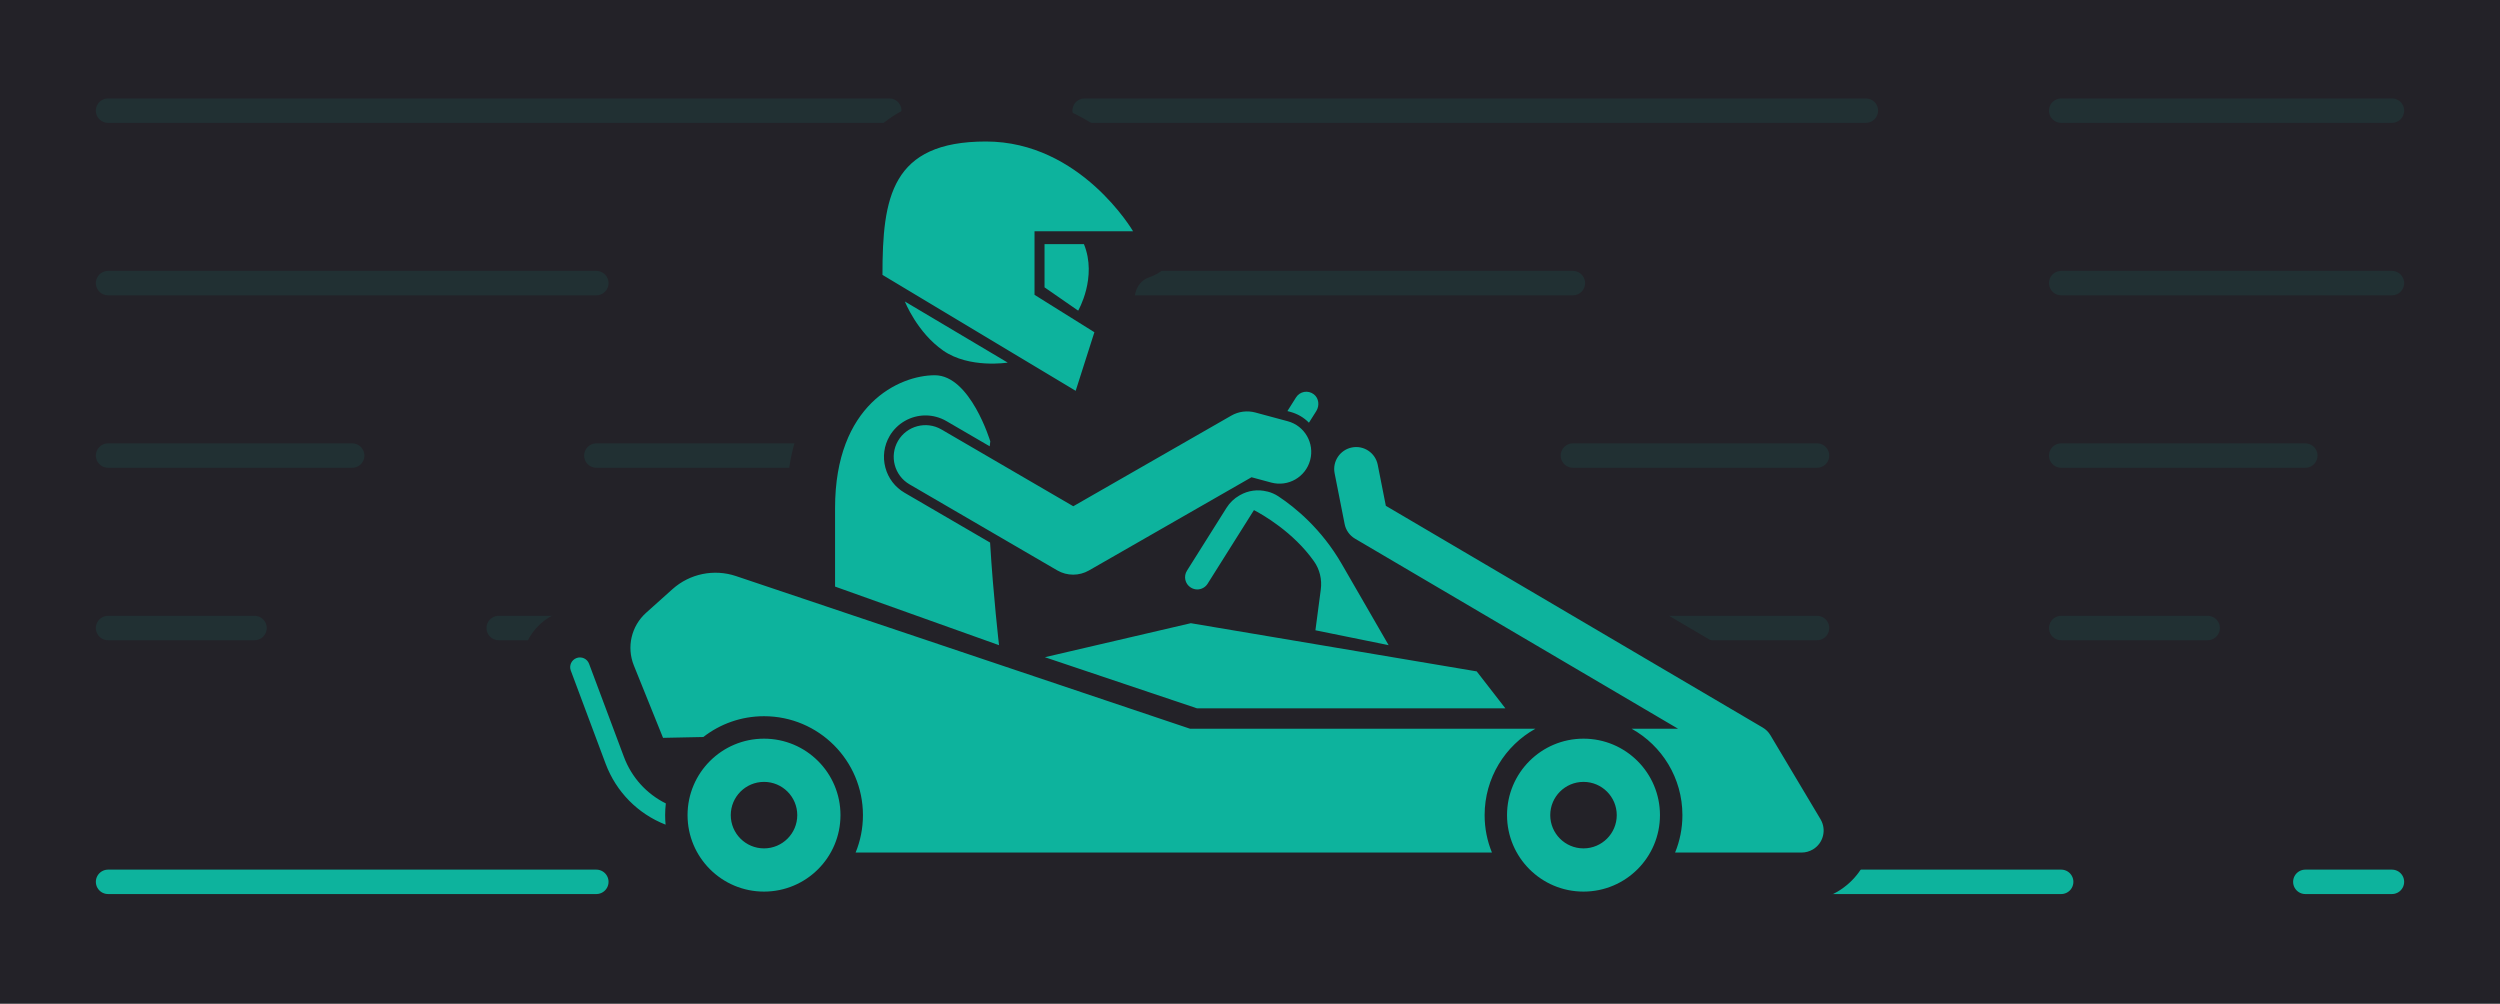 <?xml version="1.0" encoding="UTF-8"?>
<svg id="a" xmlns="http://www.w3.org/2000/svg" viewBox="0 0 512 205.57">
    <defs>
        <style>
            .d{fill:#232228;}
            .e{fill:#0db39d;}
            .f{fill:none;stroke:#0db39d;stroke-linecap:round;stroke-miterlimit:10;stroke-width:5px;}
            .line1{
                stroke-dasharray: 160px 40px;
                animation: stoke1 1s linear infinite;
                opacity: 0.1
            }
            .line2{
                stroke-dasharray: 100px 100px;
                animation: stoke1 .85s linear infinite;
                opacity: 0.1
            }
            .line3{
                stroke-dasharray: 50px 50px;
                animation: stoke2 .35s linear infinite;
                opacity: 0.1
            }
            .line4{
                stroke-dasharray: 30px 50px;
                animation: stoke3 .25s linear infinite;
                opacity: 0.1
            }
            .line5{
                stroke-dasharray: 100px 50px;
                animation: stoke4 .25s linear infinite;
            }
            .car{
                animation: car 2s linear infinite;
            }

            .carWbg{
                animation: move 1s linear infinite;
            }
            
            @keyframes stoke1{from{stroke-dashoffset: 0} to{stroke-dashoffset: 200px}}
            @keyframes stoke2{from{stroke-dashoffset: 0} to{stroke-dashoffset: 100px}}
            @keyframes stoke3{from{stroke-dashoffset: 0} to{stroke-dashoffset: 80px}}
            @keyframes stoke4{from{stroke-dashoffset: 0} to{stroke-dashoffset: 150px}}

            @keyframes car{
                0%{
                    transform: translateY(0px)
                }
                5%{
                    transform: translateY(-3px)
                }
                10%{
                    transform: translateY(1px)
                }
                12%{
                    transform: translateY(0px)
                }
                30%{
                    transform: translateY(0px)
                }
                35%{
                    transform: translateY(-3px)
                }
                40%{
                    transform: translateY(1px)
                }
                42%{
                    transform: translateY(0px)
                }
                100%{
                    transform: translateY(0px)
                }
            }

            @keyframes move{
                0%{transform: translateX(-100%)}
                100%{transform: translateX(100%)}
            }
            <!-- @keyframes move{
                0%{transform: translateX(0%)}
                20%{transform: translateX(15%)}
                70%{transform: translateX(-15%)}
                100%{transform: translateX(0%)}
            } -->
        </style>
    </defs>
    <rect class="d" x="-6.45" y="-9.53" width="524.89" height="224.64"/>
    
    <g>
        <line class="f line1" x1="22.13" y1="22.66" x2="489.87" y2="22.66"/>
        <line class="f line2" x1="22.13" y1="57.98" x2="489.87" y2="57.98"/>
        <line class="f line3" x1="22.13" y1="93.3" x2="489.87" y2="93.3"/>
        <line class="f line4" x1="22.13" y1="128.62" x2="489.87" y2="128.62"/>
        <line class="f line5" x1="22.13" y1="180.6" x2="489.87" y2="180.6"/>
        <g class="carWbg">
            <path class="d" d="M376.41,182.55s-.03,.02-.04,.03c-2.25,1.32-4.8,2.02-7.38,2.02h-26.09c-4.68,4.92-11.28,8-18.6,8s-13.92-3.08-18.6-8H175.07c-4.68,4.92-11.28,8-18.6,8-9.99,0-18.66-5.74-22.9-14.09-.3-.09-.6-.19-.9-.31-8.3-3.24-14.86-9.91-18.01-18.29l-7.11-19.03c-1.14-3-1.04-6.26,.29-9.19,1.32-2.92,3.71-5.16,6.69-6.27,1.36-.52,2.79-.78,4.24-.78,.68,0,1.34,.06,2,.17,1.1-2.53,2.75-4.85,4.89-6.77l5.41-4.85c4.26-3.8,9.75-5.9,15.46-5.9,2.51,0,5,.41,7.39,1.21l7.1,2.39v-6.84c0-18.44,8.31-28.94,17.47-33.82-1.52-2.48-2.31-4.41-2.48-4.83-.04-.12-.08-.23-.12-.34l-.31-.18c-3.01-1.81-4.85-5.06-4.85-8.57,0-8.1,.36-17.35,4.71-24.7,4.96-8.38,13.87-12.63,26.48-12.63,24.86,0,38.21,22.39,38.76,23.35,1.81,3.09,1.82,6.91,.04,10.02-1.23,2.14-3.19,3.72-5.47,4.49-1.46,.49-2.47,1.83-2.76,3.35-.01,.05-.02,.11-.03,.16-.2,1.02,0,2.06,.49,2.97,.37,.7,.66,1.44,.86,2.2,1.06,4.09,4.22,7.3,8.15,8.86l.16,.06c2.88,1.15,6.04,1.18,9.04,.39,1.38-.37,2.81-.56,4.25-.56,.91,0,1.82,.07,2.72,.22,2.35-2.7,5.74-4.26,9.41-4.26,2.75,0,5.47,.93,7.68,2.63,2.86,2.22,4.49,5.47,4.76,8.87,5.93,.92,10.8,5.49,11.99,11.52l.79,4,73.29,43.12c2.12,1.23,3.89,2.99,5.13,5.09l10.27,17.23c4.08,6.86,1.81,15.77-5.04,19.86Z"/>
            <g id="b" class="car">
                <path class="e" d="M232.05,47.36s-10.72-18.38-30.13-18.38-21.19,11.49-21.19,27.32l39.57,23.74,3.83-12-12.26-7.66v-13.02h20.17Zm-18.13,2.64v8.85l6.89,4.77s3.96-6.81,1.18-13.62h-8.07Zm-20.77,21.79c5.36,3.74,13.23,2.47,13.23,2.47l-21.06-12.51s2.47,6.3,7.83,10.04Z"/>
                <path class="e" d="M268.07,86.57l1.51-2.39c.69-1.11,.53-2.62-.5-3.42-1.19-.92-2.88-.61-3.66,.64l-1.76,2.79,.6,.16c1.47,.4,2.78,1.16,3.81,2.22Zm-48.28,31.12c-1.13,0-2.26-.29-3.27-.88l-30.26-17.62c-3.1-1.81-4.15-5.79-2.35-8.89,1.81-3.1,5.79-4.15,8.89-2.35l27.01,15.73,32.36-18.56c1.49-.86,3.26-1.08,4.92-.64l6.64,1.79c3.47,.93,5.52,4.5,4.59,7.97-.93,3.47-4.5,5.52-7.97,4.59l-4.04-1.09-33.29,19.09c-1,.57-2.12,.86-3.23,.86Zm-17.02-6.57l-17.51-10.2c-1.96-1.14-3.36-2.98-3.94-5.17-.58-2.2-.27-4.49,.87-6.45,1.52-2.6,4.33-4.22,7.35-4.22,1.5,0,2.97,.4,4.27,1.15l8.88,5.17c.03-.35,.08-.69,.12-1.01,0,0-4.08-13.54-11.36-13.54s-20.43,6-20.43,27.2v16.08l33.58,12s-1.18-10.17-1.83-21.01Zm-52.04,6.86c-4.5-1.51-9.46-.49-13,2.67l-5.4,4.84c-3.03,2.71-4.04,7.02-2.52,10.79l5.98,14.83,8.25-.17c3.43-2.67,7.75-4.26,12.43-4.26,11.19,0,20.26,9.07,20.26,20.26,0,2.71-.53,5.3-1.5,7.66h130.32c-.97-2.36-1.5-4.95-1.5-7.66,0-7.61,4.2-14.25,10.41-17.7h-70.75l-92.98-31.26Zm222.12,49.81l-10.27-17.22c-.38-.65-.93-1.19-1.58-1.57l-77.18-45.41-1.66-8.4c-.48-2.44-2.84-4.03-5.28-3.55-2.44,.48-4.03,2.85-3.55,5.28l2.05,10.39c.24,1.26,1.02,2.36,2.13,3.01l66.15,38.92h-9.51c6.21,3.45,10.41,10.09,10.41,17.7,0,2.71-.53,5.3-1.5,7.66h25.93c.78,0,1.57-.21,2.3-.64,2.13-1.27,2.83-4.03,1.56-6.17Zm-236.49-3.25c-3.95-1.96-7.01-5.33-8.58-9.53l-7.14-19.07c-.38-1.03-1.54-1.56-2.57-1.17-1.04,.39-1.56,1.54-1.17,2.57l7.13,19.07c2.16,5.76,6.6,10.26,12.28,12.48-.06-.64-.09-1.29-.09-1.95,0-.81,.05-1.61,.14-2.4Zm77.61-29.95l31.18,10.48h63.15l-5.87-7.57-58.55-9.87-29.9,6.97Zm55.42-5.51l15,3.05-9.58-16.59c-4.15-7.21-9.57-11.62-13-13.89-.68-.45-1.44-.78-2.23-.98h-.05c-1.89-.5-3.9-.23-5.59,.74l-.12,.07c-1.07,.61-1.97,1.47-2.62,2.51l-8.11,12.89c-.74,1.17-.39,2.72,.78,3.45,.42,.26,.88,.39,1.33,.39,.83,0,1.65-.42,2.12-1.17l9.49-15.08c1.68,.87,8.05,4.47,12.29,10.48,1.19,1.67,1.67,3.75,1.4,5.78l-1.1,8.35Zm-112.92,22.2c-8.65,0-15.66,7.01-15.66,15.66s7.01,15.66,15.66,15.66,15.66-7.01,15.66-15.66-7.01-15.66-15.66-15.66Zm0,22.47c-3.76,0-6.81-3.05-6.81-6.81s3.05-6.81,6.81-6.81,6.81,3.05,6.81,6.81-3.05,6.81-6.81,6.81Zm167.83-22.47c-8.65,0-15.66,7.01-15.66,15.66s7.01,15.66,15.66,15.66,15.66-7.01,15.66-15.66-7.01-15.66-15.66-15.66Zm0,22.47c-3.76,0-6.81-3.05-6.81-6.81s3.05-6.81,6.81-6.81,6.81,3.05,6.81,6.81-3.05,6.81-6.81,6.81Z"/>
            </g>
        </g>
    </g>
</svg>